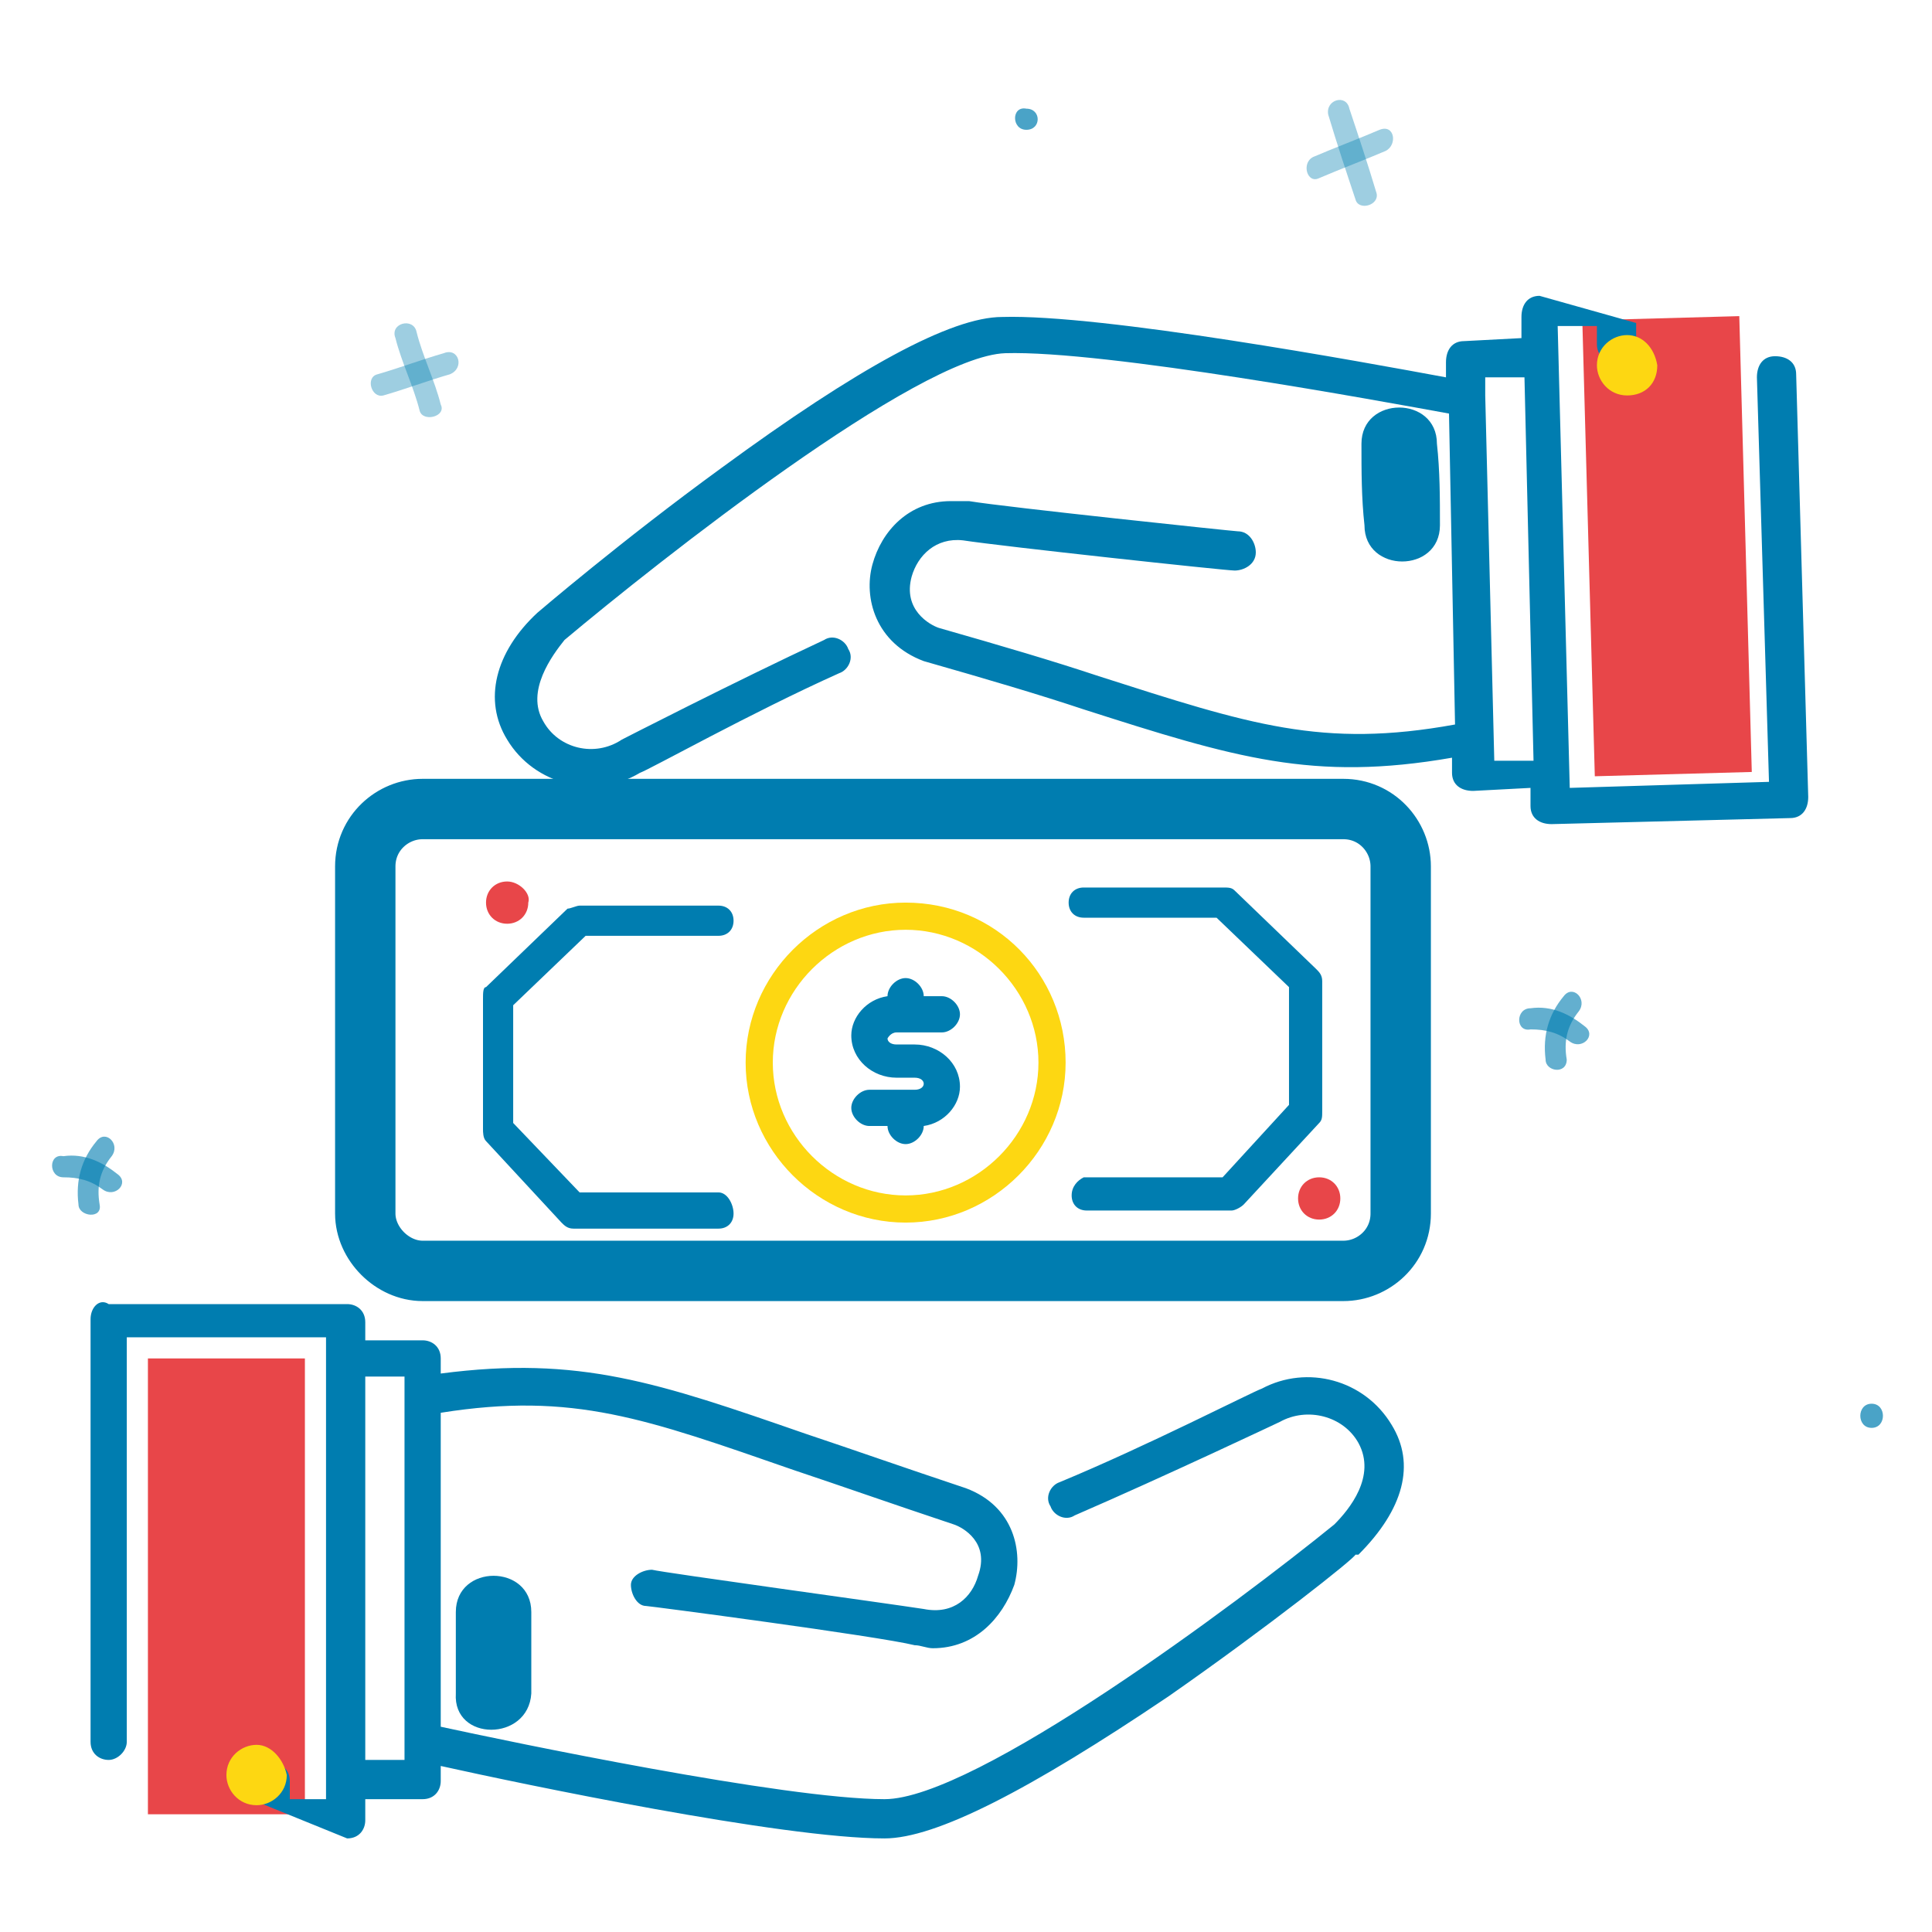 <?xml version="1.0" encoding="utf-8"?>
<!-- Generator: Adobe Illustrator 22.1.0, SVG Export Plug-In . SVG Version: 6.00 Build 0)  -->
<svg version="1.1" id="Layer_1" xmlns="http://www.w3.org/2000/svg" xmlns:xlink="http://www.w3.org/1999/xlink" x="0px" y="0px"
	 viewBox="0 0 64 64" style="enable-background:new 0 0 64 64;" xml:space="preserve">
<style type="text/css">
	.st0{opacity:0.61;}
	.st1{fill:#007db0;}
	.st2{opacity:0.71;}
	.st3{opacity:0.38;}
	.st4{fill:#E84649;}
	.st5{fill:#FDD712;}
	.st6{fill:none;stroke:#007db0;stroke-width:2;stroke-miterlimit:10;}
</style>
<g class="st0">
	<g>
		<path class="st1" d="M50.7,34.1c0.5,0,0.9,0.1,1.3,0.4c0.4,0.3,0.9-0.2,0.5-0.5c-0.5-0.4-1.1-0.7-1.8-0.6
			C50.2,33.4,50.2,34.2,50.7,34.1L50.7,34.1z"/>
	</g>
</g>
<g class="st2">
	<g>
		<path class="st1" d="M62,47.3c0.5,0,0.5-0.8,0-0.8C61.5,46.5,61.5,47.3,62,47.3L62,47.3z"/>
	</g>
</g>
<g class="st0">
	<g>
		<path class="st1" d="M51.9,35.1c-0.1-0.6,0-1.1,0.4-1.6c0.3-0.4-0.2-0.9-0.5-0.5c-0.5,0.6-0.7,1.3-0.6,2.1
			C51.2,35.5,51.9,35.6,51.9,35.1L51.9,35.1z"/>
	</g>
</g>
<g>
	<g class="st3">
		<g>
			<path class="st1" d="M12.7,13.1c0.7-0.2,1.5-0.5,2.2-0.7c0.5-0.2,0.3-0.9-0.2-0.7c-0.7,0.2-1.5,0.5-2.2,0.7
				C12.1,12.5,12.3,13.2,12.7,13.1L12.7,13.1z"/>
		</g>
	</g>
	<g class="st3">
		<g>
			<path class="st1" d="M14.6,13.4c-0.2-0.8-0.6-1.6-0.8-2.4c-0.1-0.5-0.9-0.3-0.7,0.2c0.2,0.8,0.6,1.6,0.8,2.4
				C14,14,14.8,13.8,14.6,13.4L14.6,13.4z"/>
		</g>
	</g>
</g>
<g>
	<g class="st0">
		<g>
			<path class="st1" d="M2.1,39c0.5,0,0.9,0.1,1.3,0.4c0.4,0.3,0.9-0.2,0.5-0.5c-0.5-0.4-1.1-0.7-1.8-0.6C1.6,38.2,1.6,39,2.1,39
				L2.1,39z"/>
		</g>
	</g>
	<g class="st0">
		<g>
			<path class="st1" d="M3.3,39.9c-0.1-0.6,0-1.1,0.4-1.6c0.3-0.4-0.2-0.9-0.5-0.5c-0.5,0.6-0.7,1.3-0.6,2.1
				C2.6,40.3,3.4,40.4,3.3,39.9L3.3,39.9z"/>
		</g>
	</g>
</g>
<g>
	<g class="st3">
		<g>
			<path class="st1" d="M43.7,5.9c0.7-0.3,1.5-0.6,2.2-0.9c0.4-0.2,0.3-0.9-0.2-0.7c-0.7,0.3-1.5,0.6-2.2,0.9
				C43.1,5.4,43.3,6.1,43.7,5.9L43.7,5.9z"/>
		</g>
	</g>
	<g class="st3">
		<g>
			<path class="st1" d="M45.6,6.4c-0.3-1-0.6-1.9-0.9-2.8c-0.1-0.5-0.8-0.3-0.7,0.2c0.3,1,0.6,1.9,0.9,2.8C45,7,45.7,6.8,45.6,6.4
				L45.6,6.4z"/>
		</g>
	</g>
</g>
<g class="st2">
	<g>
		<path class="st1" d="M34,4.3c0.5,0,0.5-0.7,0-0.7C33.5,3.5,33.5,4.3,34,4.3L34,4.3z"/>
	</g>
</g>
<g>
	<rect x="4.9" y="45" class="st4" width="5.2" height="15.1"/>
	<g>
		<path class="st1" d="M46.1,47.2c-0.9-1.5-2.8-2-4.3-1.2c-0.3,0.1-3.8,1.9-6.7,3.1c-0.3,0.1-0.5,0.5-0.3,0.8
			c0.1,0.3,0.5,0.5,0.8,0.3c3-1.3,6.8-3.1,6.8-3.1c0,0,0,0,0,0c0.9-0.5,2.1-0.2,2.6,0.7c0.6,1.1-0.3,2.2-0.8,2.7
			c-3.2,2.6-11.9,9.1-14.9,9.1c-3.3,0-12.4-1.9-14.7-2.4V46.8c4.4-0.7,6.8,0.2,11.7,1.9c1.5,0.5,3.2,1.1,5.3,1.8
			c0.3,0.1,1.2,0.6,0.8,1.7c-0.2,0.7-0.8,1.3-1.8,1.1c-1.3-0.2-8.6-1.2-9-1.3c-0.3,0-0.7,0.2-0.7,0.5c0,0.3,0.2,0.7,0.5,0.7
			c0.1,0,7.7,1,8.9,1.3c0.2,0,0.4,0.1,0.6,0.1c1.4,0,2.3-1,2.7-2.1c0.3-1.1,0-2.6-1.6-3.2c0,0,0,0,0,0c0,0,0,0,0,0c0,0,0,0,0,0
			c0,0,0,0,0,0c-2.1-0.7-3.8-1.3-5.3-1.8c-4.9-1.7-7.5-2.6-12.1-2v-0.5c0-0.4-0.3-0.6-0.6-0.6h-1.9v-0.6c0-0.4-0.3-0.6-0.6-0.6H3.6
			C3.3,43,3,43.3,3,43.7v14c0,0.4,0.3,0.6,0.6,0.6s0.6-0.3,0.6-0.6V44.3h6.6v15.3H9.6V59c0-0.4-0.3-0.6-0.6-0.6S8.3,58.6,8.3,59v0.6
			l3.2,1.3c0.4,0,0.6-0.3,0.6-0.6v-0.7h1.9c0.4,0,0.6-0.3,0.6-0.6v-0.5c2.7,0.6,11.3,2.4,14.7,2.4c1.7,0,4.8-1.6,9.4-4.7
			c3.3-2.3,6.2-4.6,6.2-4.7c0,0,0,0,0.1,0C46.5,50,46.9,48.5,46.1,47.2z M13.4,57.7C13.4,57.7,13.4,57.7,13.4,57.7v0.6h-1.3v0V45.6
			h1.3L13.4,57.7L13.4,57.7z"/>
	</g>
	<g>
		<g>
			<path class="st1" d="M17.6,56.1c0-0.9,0-1.8,0-2.7c0-1.6-2.5-1.6-2.5,0c0,0.9,0,1.8,0,2.7C15,57.7,17.5,57.7,17.6,56.1L17.6,56.1
				z"/>
		</g>
	</g>
	<g>
		<g>
			<path class="st5" d="M30,29.9c-2.9,0-5.3,2.4-5.3,5.3c0,2.9,2.4,5.3,5.3,5.3c2.9,0,5.3-2.4,5.3-5.3S33,29.9,30,29.9z M30,39.6
				c-2.4,0-4.4-2-4.4-4.4c0-2.4,2-4.4,4.4-4.4c2.4,0,4.4,2,4.4,4.4C34.4,37.6,32.4,39.6,30,39.6z"/>
		</g>
	</g>
	<g>
		<g>
			<path class="st1" d="M23.8,39.5h-4.6L17,37.2v-3.9l2.4-2.3h4.4c0.3,0,0.5-0.2,0.5-0.5c0-0.3-0.2-0.5-0.5-0.5h-4.6
				c-0.1,0-0.3,0.1-0.4,0.1l-2.7,2.6C16,32.7,16,32.9,16,33.1v4.3c0,0.1,0,0.3,0.1,0.4l2.5,2.7c0.1,0.1,0.2,0.2,0.4,0.2h4.8
				c0.3,0,0.5-0.2,0.5-0.5S24.1,39.5,23.8,39.5z"/>
		</g>
	</g>
	<g>
		<g>
			<path class="st4" d="M16.8,29.2L16.8,29.2c-0.4,0-0.7,0.3-0.7,0.7c0,0.4,0.3,0.7,0.7,0.7c0.4,0,0.7-0.3,0.7-0.7
				C17.6,29.6,17.2,29.2,16.8,29.2z"/>
		</g>
	</g>
	<path class="st6" d="M14,42.1h30.5c1,0,1.9-0.8,1.9-1.9V28.7c0-1-0.8-1.9-1.9-1.9H14c-1,0-1.9,0.8-1.9,1.9v11.5
		C12.1,41.2,13,42.1,14,42.1z"/>
	<g>
		<g>
			<path class="st1" d="M30.3,34.6h-0.6c-0.2,0-0.3-0.1-0.3-0.2c0,0,0.1-0.2,0.3-0.2h1.5c0.3,0,0.6-0.3,0.6-0.6s-0.3-0.6-0.6-0.6
				h-0.6c0-0.3-0.3-0.6-0.6-0.6s-0.6,0.3-0.6,0.6v0c-0.7,0.1-1.2,0.7-1.2,1.3c0,0.8,0.7,1.4,1.5,1.4h0.6c0.2,0,0.3,0.1,0.3,0.2
				s-0.1,0.2-0.3,0.2h-1.5c-0.3,0-0.6,0.3-0.6,0.6s0.3,0.6,0.6,0.6h0.6c0,0.3,0.3,0.6,0.6,0.6s0.6-0.3,0.6-0.6v0
				c0.7-0.1,1.2-0.7,1.2-1.3C31.8,35.2,31.1,34.6,30.3,34.6z"/>
		</g>
	</g>
	<g>
		<g>
			<path class="st1" d="M35.5,39.6c0,0.3,0.2,0.5,0.5,0.5l4.8,0c0.1,0,0.3-0.1,0.4-0.2l2.5-2.7c0.1-0.1,0.1-0.2,0.1-0.4l0-4.3
				c0-0.2-0.1-0.3-0.2-0.4l-2.7-2.6c-0.1-0.1-0.2-0.1-0.4-0.1l-4.6,0c-0.3,0-0.5,0.2-0.5,0.5c0,0.3,0.2,0.5,0.5,0.5l4.4,0l2.4,2.3
				l0,3.9l-2.2,2.4l-4.6,0C35.7,39.1,35.5,39.3,35.5,39.6z"/>
		</g>
	</g>
	<g>
		<g>
			<path class="st4" d="M43.7,39L43.7,39c-0.4,0-0.7,0.3-0.7,0.7s0.3,0.7,0.7,0.7c0.4,0,0.7-0.3,0.7-0.7S44.1,39,43.7,39z"/>
		</g>
	</g>
	
		<rect x="52.6" y="10.5" transform="matrix(-1 2.742000e-02 -2.742000e-02 -1 110.918 34.63)" class="st4" width="5.2" height="15.1"/>
	<g>
		<g>
			<path class="st1" d="M16.8,24.5c0.9,1.5,2.9,2,4.4,1.1c0.3-0.1,3.7-2,6.6-3.3c0.3-0.1,0.5-0.5,0.3-0.8c-0.1-0.3-0.5-0.5-0.8-0.3
				c-3,1.4-6.7,3.3-6.7,3.3c0,0,0,0,0,0c-0.9,0.6-2.1,0.3-2.6-0.6c-0.6-1,0.3-2.2,0.7-2.7c3.1-2.6,11.7-9.4,14.6-9.5
				c3.3-0.1,12.5,1.6,14.7,2L48.2,24c-4.4,0.8-6.8,0-11.8-1.6c-1.5-0.5-3.2-1-5.3-1.6c-0.3-0.1-1.2-0.6-0.9-1.7
				c0.2-0.7,0.8-1.3,1.7-1.2c1.3,0.2,8.7,1,9,1c0.3,0,0.7-0.2,0.7-0.6c0-0.3-0.2-0.7-0.6-0.7c-0.1,0-7.7-0.8-8.9-1
				c-0.2,0-0.4,0-0.6,0c-1.4,0-2.3,1-2.6,2.1c-0.3,1.1,0.1,2.6,1.7,3.2c0,0,0,0,0,0c0,0,0,0,0,0c0,0,0,0,0,0c0,0,0,0,0,0
				c2.1,0.6,3.8,1.1,5.3,1.6c5,1.6,7.6,2.4,12.2,1.6l0,0.5c0,0.4,0.3,0.6,0.7,0.6l1.9-0.1l0,0.6c0,0.4,0.3,0.6,0.7,0.6l7.9-0.2
				c0.4,0,0.6-0.3,0.6-0.7l-0.4-14c0-0.4-0.3-0.6-0.7-0.6c-0.4,0-0.6,0.3-0.6,0.7l0.4,13.4l-6.6,0.2l-0.4-15.3l1.3,0l0,0.6
				c0,0.4,0.3,0.6,0.7,0.6s0.6-0.3,0.6-0.7l0-0.6L51,9.8c-0.4,0-0.6,0.3-0.6,0.7l0,0.7l-1.9,0.1c-0.4,0-0.6,0.3-0.6,0.7l0,0.5
				c-2.7-0.5-11.4-2.1-14.7-2c-1.7,0-4.8,1.7-9.3,5c-3.3,2.4-6.1,4.8-6.1,4.8c0,0,0,0,0,0C16.4,21.6,16,23.2,16.8,24.5z M49.2,13.1
				C49.2,13.1,49.2,13.1,49.2,13.1l0-0.6l1.3,0l0,0l0.3,12.7l-1.3,0L49.2,13.1L49.2,13.1z"/>
		</g>
	</g>
	<g>
		<g>
			<path class="st1" d="M45.1,14.7c0,0.9,0,1.8,0.1,2.7c0,1.6,2.5,1.6,2.5,0c0-0.9,0-1.8-0.1-2.7C47.6,13.1,45.1,13.1,45.1,14.7
				L45.1,14.7z"/>
		</g>
	</g>
	<g>
		<g>
			<path class="st5" d="M8.5,57.8L8.5,57.8c-0.5,0-1,0.4-1,1c0,0.5,0.4,1,1,1c0.5,0,1-0.4,1-1C9.4,58.3,9,57.8,8.5,57.8z"/>
		</g>
	</g>
	<g>
		<g>
			<path class="st5" d="M53.9,11.1L53.9,11.1c-0.5,0-1,0.4-1,1c0,0.5,0.4,1,1,1s1-0.4,1-1C54.8,11.5,54.4,11.1,53.9,11.1z"/>
		</g>
	</g>
</g>
</svg>
